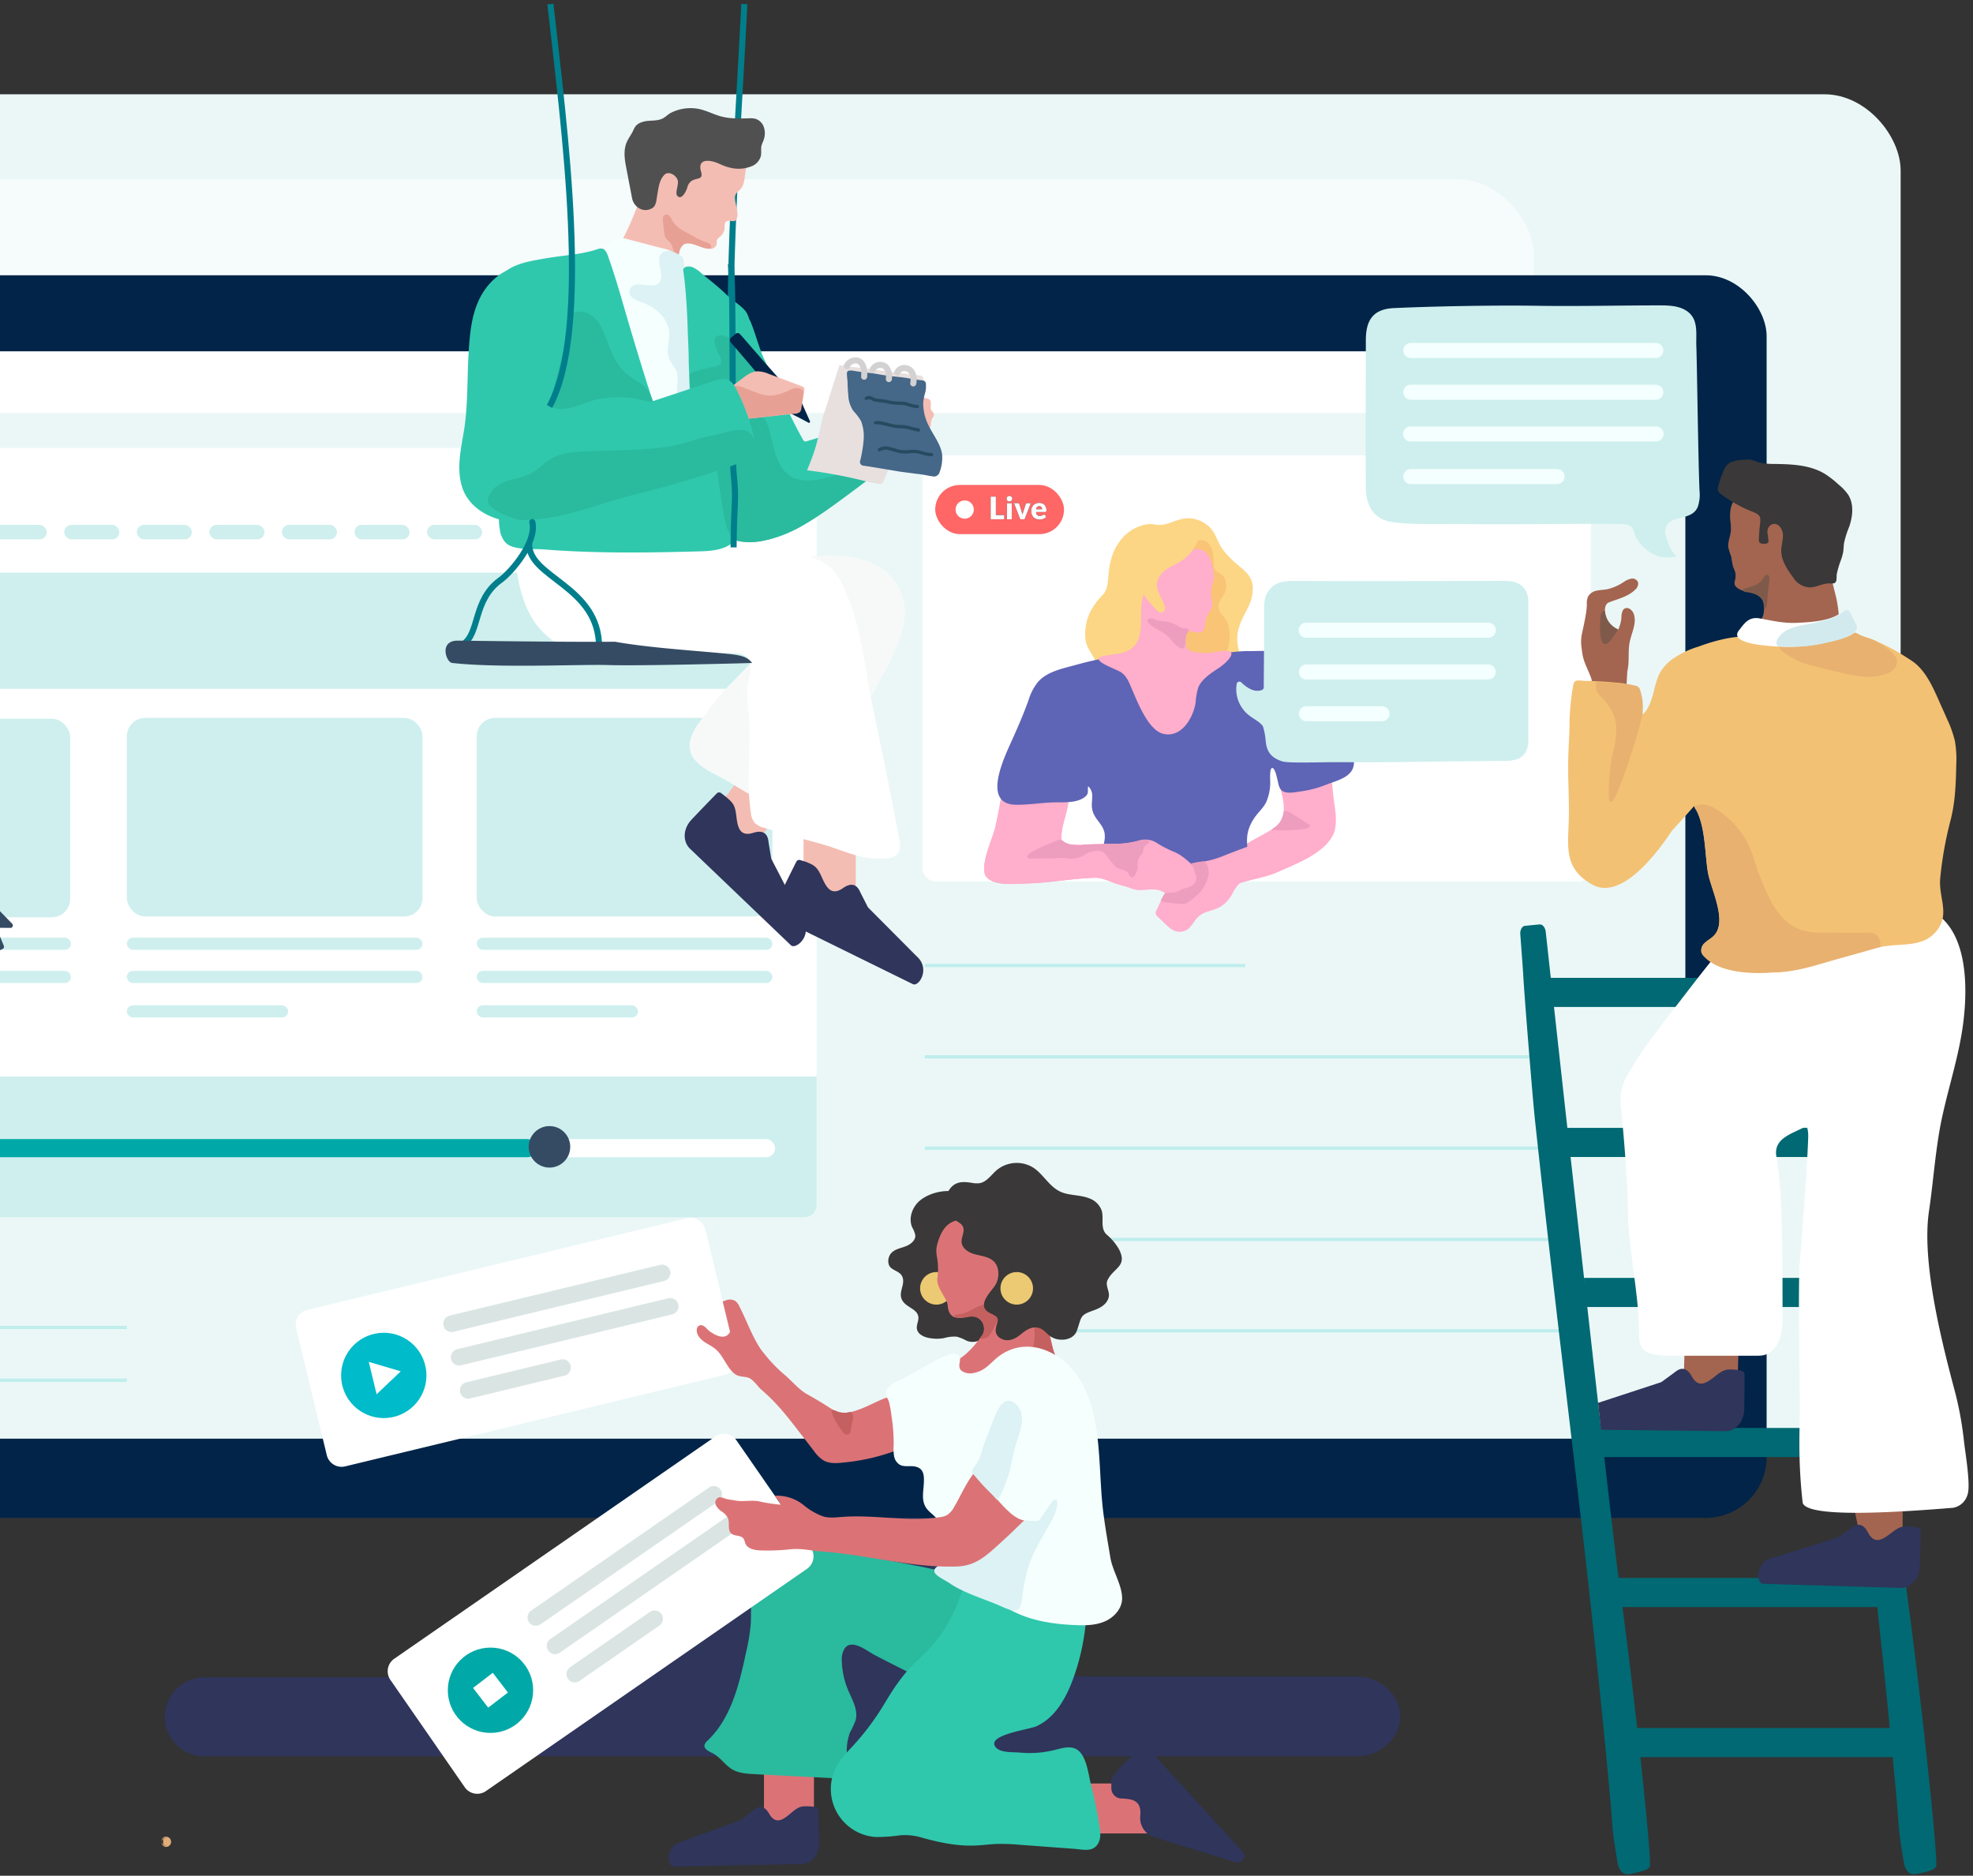 <svg xmlns="http://www.w3.org/2000/svg" xmlns:xlink="http://www.w3.org/1999/xlink" width="304" height="289" viewBox="0 0 304 289">
    <rect x="0" y="0" width="304" height="289" fill="#333333" stroke="none"/>
    <defs>
        <path id="a" d="M284.448 79.36h1.295v.647h-2.106v-3.494h.81v2.846zm2.447-1.84v2.487h-.744V77.52h.744zm.086-.681c0 .06-.012.115-.036.167a.439.439 0 0 1-.098.136.482.482 0 0 1-.322.129.419.419 0 0 1-.17-.035.479.479 0 0 1-.14-.094.432.432 0 0 1-.096-.136.418.418 0 0 1 .096-.476.45.45 0 0 1 .632 0c.041.04.074.086.098.139.024.053.036.11.036.17zm1.89 3.168h-.676l-.964-2.487h.618a.23.23 0 0 1 .134.037c.036.025.06.056.073.093l.345 1.115.078.266c.025.086.046.173.064.259.017-.086.039-.173.065-.26.025-.085.052-.174.081-.265l.36-1.115a.187.187 0 0 1 .072-.093.211.211 0 0 1 .125-.037h.59l-.965 2.487zm2.246-2.525c.164 0 .315.025.452.076a.983.983 0 0 1 .583.582 1.315 1.315 0 0 1 .075.618.216.216 0 0 1-.026.083.1.1 0 0 1-.051.044.242.242 0 0 1-.083.012h-1.435c.024.207.087.358.19.452.102.093.234.14.396.14.086 0 .16-.01.223-.031.062-.021.118-.044.166-.07l.135-.07a.279.279 0 0 1 .128-.03c.06 0 .104.021.134.064l.216.266c-.076.088-.16.16-.248.215a1.29 1.29 0 0 1-.273.13 1.483 1.483 0 0 1-.281.064 2.107 2.107 0 0 1-.268.018c-.174 0-.337-.028-.49-.085a1.127 1.127 0 0 1-.672-.67c-.066-.166-.1-.36-.1-.58 0-.167.029-.324.086-.473.056-.149.138-.279.244-.39.107-.113.235-.201.387-.267.15-.066.321-.098.512-.098zm.014.513a.448.448 0 0 0-.333.121.63.63 0 0 0-.159.349h.929a.656.656 0 0 0-.023-.173.378.378 0 0 0-.21-.257.464.464 0 0 0-.204-.04z"/>
    </defs>
    <g fill="none" fill-rule="evenodd" transform="translate(-131)">
        <rect width="326.173" height="206.153" x="97.678" y="14.527" fill="#EBF7F7" rx="11.744"/>
        <rect width="326.173" height="206.153" x=".034" y=".199" fill="#F8FCFC" opacity=".84" rx="11.744" transform="translate(41.14 27.418)"/>
        <path fill="#2F355B" d="M340.229 258.314h-41.553c-10.43 0-18.516-8.29-18.516-18.646v-13.596h-57.18v13.596c0 10.357-8.4 18.754-18.76 18.754h-41.572a6.223 6.223 0 0 0-6.266 5.804 6.094 6.094 0 0 0 6.097 6.367h177.75c3.457 0 6.679-2.879 6.524-6.367-.132-3.282-3.344-5.912-6.524-5.912z"/>
        <rect width="343.306" height="191.455" x="59.896" y="42.413" fill="#012448" rx="9.38"/>
        <rect width="318.51" height="166.41" x="72.169" y="55.255" fill="#EBF7F7" rx="5.628"/>
        <path stroke="#BEEDEC" stroke-width=".5" d="M273.5 148.76h49.38M273.477 162.83h95.014M273.477 176.9h101.355M273.495 190.97h96.492M273.477 205.04h98.512"/>
        <path fill="#CEEFEE" d="M84.044 165.69h172.779v19.972c0 1.036-.84 1.876-1.876 1.876H85.92a1.876 1.876 0 0 1-1.876-1.876V165.69z"/>
        <rect width="102.949" height="65.647" x="273.167" y="70.15" fill="#FFF" rx="1.876"/>
        <path fill="#FFF" d="M256.823 165.873H84.044V70.9c0-1.036.84-1.875 1.876-1.875h169.027c1.036 0 1.876.84 1.876 1.875v94.973z"/>
        <rect width="8.489" height="2.236" x="129.715" y="80.868" fill="#CEEFEE" rx="1.118"/>
        <rect width="8.489" height="2.236" x="140.896" y="80.868" fill="#CEEFEE" rx="1.118"/>
        <rect width="8.489" height="2.236" x="152.077" y="80.868" fill="#CEEFEE" rx="1.118"/>
        <rect width="8.489" height="2.236" x="163.258" y="80.868" fill="#CEEFEE" rx="1.118"/>
        <rect width="8.489" height="2.236" x="174.439" y="80.868" fill="#CEEFEE" rx="1.118"/>
        <rect width="8.489" height="2.236" x="185.62" y="80.868" fill="#CEEFEE" rx="1.118"/>
        <rect width="8.489" height="2.236" x="196.8" y="80.868" fill="#CEEFEE" rx="1.118"/>
        <rect width="8.489" height="2.236" x="207.981" y="80.868" fill="#CEEFEE" rx="1.118"/>
        <rect width="8.489" height="2.236" x="219.157" y="80.868" fill="#CEEFEE" rx="1.118"/>
        <rect width="8.489" height="2.236" x="230.338" y="80.868" fill="#CEEFEE" rx="1.118"/>
        <rect width="8.489" height="2.236" x="241.519" y="80.868" fill="#CEEFEE" rx="1.118"/>
        <rect width="153.629" height="17.905" x="96.261" y="88.222" fill="#CEEFEE" rx="2.814"/>
        <rect width="45.549" height="30.592" x="150.548" y="110.611" fill="#CEEFEE" rx="2.814"/>
        <rect width="45.549" height="30.592" x="96.261" y="110.737" fill="#CEEFEE" rx="2.814"/>
        <rect width="45.549" height="30.592" x="204.459" y="110.611" fill="#CEEFEE" rx="2.814"/>
        <rect width="45.549" height="1.875" x="150.548" y="144.466" fill="#CEEFEE" rx=".938"/>
        <rect width="45.549" height="1.875" x="150.548" y="149.585" fill="#CEEFEE" rx=".938"/>
        <rect width="24.847" height="1.875" x="150.548" y="154.888" fill="#CEEFEE" rx=".938"/>
        <rect width="45.549" height="1.875" x="204.459" y="144.466" fill="#CEEFEE" rx=".938"/>
        <rect width="45.549" height="1.875" x="204.459" y="149.585" fill="#CEEFEE" rx=".938"/>
        <rect width="24.847" height="1.875" x="204.459" y="154.888" fill="#CEEFEE" rx=".938"/>
        <rect width="45.549" height="1.875" x="96.384" y="144.466" fill="#CEEFEE" rx=".938"/>
        <rect width="45.549" height="1.875" x="96.384" y="149.585" fill="#CEEFEE" rx=".938"/>
        <rect width="94.789" height="2.799" x="118.877" y="175.498" fill="#00A9A7" rx="1.398"/>
        <rect width="35.564" height="2.799" x="214.861" y="175.498" fill="#FFF" rx="1.398"/>
        <ellipse cx="215.663" cy="176.698" fill="#354B63" rx="3.199" ry="3.197"/>
        <path fill="#006973" d="M412.342 142.435c-.66.052-1.594.146-2.26.216-.441.047-.765.633-.713 1.29.145 1.875.413 5.4.469 6.535.169 3.16 1.444 18.918 1.782 22.035 4.615 42.782 7.884 64.583 11.49 103.384.554 5.926.263 5.401 1.262 11.187.188 1.092.877 1.8 1.623 1.688.796-.114 1.58-.296 2.345-.544a1.66 1.66 0 0 0 .97-.633c.409-.614-2.372-26.916-4.656-43.354-1.407-10.042-10.21-90.12-11.374-100.706-.089-.662-.483-1.135-.938-1.098z"/>
        <path fill="#006973" d="M381.276 266.242h41.337v4.487h-41.337zM380.103 243.123h41.337v4.487h-41.337zM377.064 220.01h41.337v4.486h-41.337zM375.066 196.891h41.337v4.487h-41.337zM372.276 173.777h41.337v4.487h-41.337zM366.732 150.66h41.337v4.486h-41.337z"/>
        <path fill="#006973" d="M368.22 142.435c-.662.052-1.6.146-2.261.216-.441.047-.765.633-.713 1.29.14 1.875.408 5.4.469 6.535.173 3.16 1.449 18.918 1.787 22.035 4.615 42.782 7.879 64.583 11.49 103.384.553 5.926.263 5.401 1.262 11.187.187 1.092.877 1.8 1.622 1.688.796-.114 1.58-.296 2.345-.544a1.66 1.66 0 0 0 .971-.633c.403-.614-2.378-26.916-4.657-43.354-1.407-10.042-10.21-90.12-11.373-100.706-.094-.662-.488-1.135-.943-1.098z"/>
        <path fill="#A36550" d="M390.718 202.79l8.302.251-.392 12.958-8.302-.25zM424.131 237.92l-6.326-.193-1.91-9.203 8.302.248z"/>
        <path fill="#2F355B" d="M426.537 235.378c.249.038.43.255.423.506 0 1.018-.08 3.606-.155 5.528-.075 1.847-1.407 3.282-3.007 3.244l-21.165-.637c-1.009-.028-1.3-3.39 1.524-4.023l9.947-3.07 1.951-1.374c.202-.09 1.628-1.67 2.767.572 1.215 2.386 2.95.468 4.184-.38 1.008-.675 1.496-.596 2.56-.52l.971.154z"/>
        <path fill="#FFF" d="M413.307 138.511c4.915-.412 11.134-.534 15.533 1.965 5.937 3.37 5.323 13.54 4.37 19.03-.81 4.688-2.344 9.274-3.24 13.957-.811 4.342-1.102 8.758-1.75 13.128-1.205 8.06 2.12 20.774 4.123 28.304a53.67 53.67 0 0 1 1.29 7.374c.213 1.754.956 6.235.584 7.81-.371 1.574-1.654 2.262-2.68 2.262-14.662 1.208-22.255.944-22.778-.792-.778-6.846-.433-11.705-.433-14.642 0-4.846-.324-19.085 0-22.582.7-8.479 1.127-14.807 1.28-18.986.028-.752-.053-1.377-.242-1.876-2.012 1.196-5.219 1.792-4.645 4.801 1.113 5.844.899 21.467.942 24.527.043 3.06-.825 6.09-3.716 6.09H389.79c-4.385 0-6.227-.18-6.227-3.03 0-6.823-1.745-13.261-1.745-20.212 0-3.492-.872-13.54-1.102-15.41a7.598 7.598 0 0 1 1.102-4.69c1.67-2.967 3.329-5.196 5.583-8.116 4.684-6.069 6.81-8.951 11.44-14.37.814-1.012 7.246-1.425 8.237-2.263 1.67-1.322 3.49-2.049 6.229-2.279z"/>
        <path fill="#2F355B" d="M399.37 211.195c.288.165.432.33.431.497 0 1.018 0 3.61-.051 5.533-.038 1.847-1.35 3.32-2.94 3.282l-19.145-.218-.432-4.143 9.737-3.192 1.923-1.407c.201-.094 1.594-1.697 2.776.52 1.262 2.345 2.964.394 4.179-.468.994-.699 1.482-.624 2.546-.568l.976.164z"/>
        <path fill="#A36550" d="M410.687 78.664a2.406 2.406 0 0 0-1.904-1.974h-.033a1.91 1.91 0 0 1-.235-.06c-.858-.268-6.364-1.834-7.114-.68-.352.543-1.965 0-2.617.52-1.098.862-1.285 2.213-1.196 3.525.083.595.118 1.196.103 1.796-.084.849-.47 1.646-.399 2.508.115.513.272 1.014.47 1.5.056.529.152 1.052.285 1.567.132.283.242.576.329.876.07.39.052.79-.052 1.172a1.533 1.533 0 0 0-.066.563c.099.61 1.164 1.064 1.698 1.135.363.043.72.12 1.07.23.604.196 1.44.576 1.613 1.232a4.11 4.11 0 0 1 0 2.321c-.26.57-.59 1.105-.98 1.594-1.736 2.616-9.502 3.638-9.652 4.689-.385 2.761 8.868 2.428 12.484 2.695l.437.033c2.659.197 7.564 1.576 9.22-1.069.253-.408.694-7.074-.29-11.022-1.69-6.784-3.171-13.151-3.171-13.151zM378.894 92.818c1.407-.553 2.987-.89 4.061-1.969.341-.275.506-.713.432-1.144a.938.938 0 0 0-1.037-.548 2.988 2.988 0 0 0-1.149.501 7.613 7.613 0 0 1-2.523 1.12c-.535.104-1.088.104-1.623.221a1.956 1.956 0 0 0-1.337.863c-.179.393-.255.826-.22 1.256 0 1.172-.427 3-.736 4.445a6.21 6.21 0 0 0-.09 2.142l.132.971c.192 1.327.872 2.475 1.346 3.75.375 1 0 2.41 1.693 2.078.84-.164 2.753 1.697 3.344 1.017.54-.586.427-3.516.59-4.276.301-1.406.043-2.864.315-4.266.29-1.491 1.163-3.01.62-4.426-.207-.549-.798-1.05-1.333-.816-.534.235-.54 1.083-.577 1.725a6.848 6.848 0 0 1-.469 1.562l-.975-.497c-.943-.544-1.609-3.263-.464-3.709z"/>
        <path fill="#7F5A4B" d="M378.43 99.223c-.822.164-.887-1.712-.897-2.209-.009-.497 0-.9.033-1.345-.005-.36.028-.72.099-1.074a.746.746 0 0 1 .469-.436c.051 0 .112-.033.15 0 .021.026.032.06.028.094a3.32 3.32 0 0 0 1.942 2.686s.051.024.056.052a.084.084 0 0 1 0 .047 20.46 20.46 0 0 1-1.224 1.697c-.096.147-.22.273-.366.37a.896.896 0 0 1-.29.118z"/>
        <path fill="#3A3838" d="M410.935 72.396c-2.016-.807-4.31-.882-6.51-.915-.697.013-1.394-.04-2.082-.159-.727-.15-1.29-.549-2.044-.52-.868.037-2.28.089-2.979.632-.384.35-.671.792-.834 1.285-.295.707-.54 1.434-.732 2.176-.21.503.018 1.083.516 1.308a20.169 20.169 0 0 0 4.591 2.573c1.079.432 1.496.624 1.346 1.796a27.185 27.185 0 0 0-.197 2.555.698.698 0 0 0 .08.427.727.727 0 0 0 .582.22c.257.045.52-.003.745-.136.193-.15-.117-1.514-.098-1.786.07-.98 1.102-1.547 1.876-.764.416.494.599 1.143.502 1.781-.047.633-.225 1.252-.24 1.876-.042 1.59.939 3.01 1.876 4.29a3.17 3.17 0 0 0 2.542 1.472c1.051-.033 2.017-.661 3.072-.619.244.037.492.02.727-.052.413-.182.268-1.04.343-1.406.136-.637.314-1.263.534-1.875a8.76 8.76 0 0 0 .437-1.44c.08-.469.075-.937.14-1.43.184-.857.447-1.695.788-2.503.558-1.608.765-3.493-.136-4.937a7.376 7.376 0 0 0-1.468-1.566 15.209 15.209 0 0 0-2.13-1.665 8.443 8.443 0 0 0-1.247-.618z"/>
        <path fill="#F3C174" d="M422.717 100.071a26.31 26.31 0 0 0-5.052-2.175c-1.406-.436-3.207-1.041-4.69-.938-1.482.103-3.118.469-4.69.624-2.377.23-5.341.689-7.724.51-3.367-.253-7.809 1.52-7.809 1.52a13.762 13.762 0 0 0-4.085 1.955 6.564 6.564 0 0 0-2.054 2.381 14.202 14.202 0 0 0-.778 2.528c-.315 1.148-.76 2.813-1.707 3.577-.287-.854-.329-1.772-.596-2.635-.267-.863-.582-1.51-1.463-1.875a5.287 5.287 0 0 0-1.525-.315 61.388 61.388 0 0 0-5.337-.328c-.403 0-1.27-.192-1.57.117-.15.192-.237.424-.25.666-.31 1.76-.495 3.54-.553 5.326 0 2.415-.22 4.801-.216 7.225 0 2.79.193 5.58.094 8.373-.14 4.037-.69 7.258 3.62 9.682 5.3 2.977 11.96-7.937 12.317-8.327.023-.023 1.449-1.58 3.362-3.75l.024.033c1.726 2.46 1.655 7.163 2.106 10.014.417 2.658 3.222 7.806.816 10.005-.399.366-.891.623-1.28.999a1.486 1.486 0 0 0-.512 1.453c.116.276.294.521.52.717 2.393 2.424 7.247 2.593 10.431 2.344 5.483-.44 12.194-3.281 17.634-4.032 2.467-.332 5.342.043 7.246-1.875 2.669-2.714.732-5.307.938-8.378.291-3.138.845-6.247 1.656-9.292.32-1.327.532-2.677.638-4.037.122-1.407.164-2.855.192-4.337a16.207 16.207 0 0 0-.21-3.662 17.137 17.137 0 0 0-1.197-3.356c-.248-.572-.502-1.144-.76-1.712-1.149-2.531-2.307-5.696-4.69-7.285-.924-.61-1.87-1.21-2.846-1.74z"/>
        <path fill="#E8B170" d="M384.067 109.94c0-.06 0-.122.023-.187a8.136 8.136 0 0 0-.399-3.484.825.825 0 0 0-.773-.628 7.69 7.69 0 0 0-1.028-.216c-.258-.028-.497 0-.755-.037a23.896 23.896 0 0 0-2.166-.23 24.38 24.38 0 0 0-1.309-.037c-.14 0-.563-.07-.675 0-.113.07-.075.243-.094.393-.068.476.063.96.361 1.337.352.44.793.81 1.144 1.26.393.506.742 1.042 1.046 1.604.367.743.567 1.558.587 2.387a13.54 13.54 0 0 1-.498 3.825 27.68 27.68 0 0 0-.637 6.892c0 .286.075.643.347.722.769.23 3.705-9.18 3.981-10.211.354-1.11.636-2.243.845-3.39zM422.224 100.306v-.024a13.39 13.39 0 0 0-2.256-1.552c-.647-.319-1.341-.469-2.007-.722-.422-.16-.938-.6-1.407-.562-.469.037-1.097.67-1.604.862a8.36 8.36 0 0 1-2.096.39l-7.706.773c-.122.295.136.605.385.811a12.35 12.35 0 0 0 5.102 2.377c1.356.338 2.711.68 4.071 1.003 1.246.33 2.522.538 3.808.62a7.647 7.647 0 0 0 3.41-.577l.22-.108a1.988 1.988 0 0 0 1.164-1.533c.018-.764-.54-1.322-1.084-1.758z"/>
        <path fill="#FFF" d="M417.08 96.213a1.008 1.008 0 0 0-.066-.122c-.376-.7-.776-1.39-1.201-2.068-.469-.117-.938.225-1.318.497-1.623 1.168-4.554 1.355-6.646 1.444-2.091.09-3.752-.328-5.721-.684-1.717-.31-2.402.834-3.213 1.875-1.585 2.068 4.657 2.368 5.755 2.447a25.836 25.836 0 0 0 7.532-.59c1.214-.282 5.215-.985 4.99-2.49a1.022 1.022 0 0 0-.113-.31z"/>
        <path fill="#E8B170" d="M418.641 143.683c-.263 0-.525.037-.774.037h-2.148c-1.407 0-2.814-.037-4.22-.028-5.629.047-7.406-3.915-9.315-8.622-.835-2.058-1.196-4.191-2.425-6.095a13.505 13.505 0 0 0-4.483-4.388 4.49 4.49 0 0 0-1.61-.614 3.157 3.157 0 0 0-1.298.14c-.582.155-.122.47.103.938.18.389.336.788.469 1.195.274.898.472 1.817.59 2.748.259 1.767.325 3.558.601 5.321.418 2.658 3.222 7.806.816 10.005-.398.366-.89.624-1.28.999a1.486 1.486 0 0 0-.511 1.453c.116.276.294.522.52.718 2.392 2.423 7.246 2.592 10.43 2.344 2.716 0 5.366-.708 7.946-1.468 1.561-.469 3.128-.89 4.69-1.327 1.313-.36 2.607-.754 3.92-1.106a.15.15 0 0 0 .099-.056.127.127 0 0 0 0-.094 2.46 2.46 0 0 0-.47-1.594 1.506 1.506 0 0 0-.618-.394 2.763 2.763 0 0 0-1.032-.112z"/>
        <path fill="#D2EAEE" d="M412.45 99.026c1.135-.282 4.892-.985 4.69-2.49a1.012 1.012 0 0 0-.108-.323 29.914 29.914 0 0 0-.666-1.27c-.14-.259-.29-.765-.61-.901-.403-.174-.872.267-1.144.469-1.078.825-2.612 1.073-3.949 1.43-.778.206-1.58.29-2.368.469-.516.118-1.022.274-1.515.468a4.22 4.22 0 0 0-1.646 1.191c-.328.422-.629 1.064-.211 1.491l.469.033c2.368.18 4.75-.012 7.058-.567z"/>
        <path fill="#7F5A4B" d="M403.628 89.349l-.29 2.714c0 .22-.066 1.773-.39 1.655a.24.24 0 0 1-.117-.107c-.16-.23 0-.361-.098-.69-.338-1.19-1.557-1.566-2.669-1.692a.67.67 0 0 1-.342-.094.248.248 0 0 1-.099-.305.352.352 0 0 1 .207-.136c.938-.328 1.922-.468 2.584-1.228.15-.174.285-.36.408-.553.098-.16.22-.342.403-.361.342-.052.464.431.403.797z"/>
        <path fill="#FFF" d="M384.216 54.125H76.962c-2.274 0-4.793 2.518-4.793 5.626v3.873h318.51V59.75c0-3.108-2.519-5.626-6.463-5.626z"/>
        <path stroke="#BEEDEC" stroke-width=".5" d="M96.384 204.524h54.164M96.384 212.658h54.164"/>
        <rect width="19.843" height="7.576" x="275.099" y="74.721" fill="#F66" rx="3.788"/>
        <use fill="#000" xlink:href="#a"/>
        <use fill="#FFF" xlink:href="#a"/>
        <ellipse cx="279.639" cy="78.509" fill="#FFF" rx="1.407" ry="1.407"/>
        <path stroke="#007E8C" stroke-width=".938" d="M244.69 60.625c-2.55-6.273.035-40.295 1-60"/>
        <path fill="#F4BDB3" d="M247.69 116.216l6.46 4.806-7.283 9.782-6.46-4.806z"/>
        <path fill="#F7F9F9" d="M265.888 87.005c-3.456-1.8-8.245-1.491-11.96-1.06-3.127.366-6.373.22-9.524.29l8.592 8.59c.558.562-9.629 10.67-10.506 11.683-1.126 1.299-2.157 2.668-3.194 4.037-.835 1.102-1.688 2.26-1.965 3.615-.727 3.615 3.818 4.937 6.196 6.437 2.377 1.5 4.938 2.813 7.133 4.534.807.623.877 1.34 2.073.792.84-.384 1.116-1.538 1.43-2.311.802-1.984 2.233-3.634 3.579-5.303a82.045 82.045 0 0 0 8.53-12.902c1.877-3.559 4.87-8.51 3.992-12.66a8.543 8.543 0 0 0-4.22-5.672l-.156-.07z"/>
        <path fill="#F4BDB3" d="M254.806 123.133h8.053v16.17h-8.053zM226.943 36.839c.521-.969.99-1.964 1.407-2.982 1.707-3.905 2.814-8.078 4.563-11.923a2.523 2.523 0 0 1 2.481-1.481h.29c2.027-.07 4.508-.178 6.426.558 1.037.398 1.407 1.252 2.51 1.627 1.81.628 1.495 2.41 1.214 4.07-.131.763-.14 1.546-.544 2.184-.361.558-1.074.792-1.05 1.575 0 .882.633 2.345.276 3.245-.305.745-1.05.051-1.632.436-.286.187-.23.61-.24.937a1.781 1.781 0 0 1-.557 1.247c-.244.23-.572.422-.647.75-.043.179 0 .366-.024.55a.938.938 0 0 1-.816.702 2.777 2.777 0 0 1-1.135-.154c-.807-.225-2.256-.99-3.072-.544-.41.311-.675.777-.732 1.29a4.93 4.93 0 0 0-.093 2.62c.127.3.215.615.262.938.028.558-.183 1.069-.056 1.645.221.674.668 1.25 1.266 1.632 1.23.938 3.391 1.585 4.113 3.038a2.03 2.03 0 0 1-.37 2.27c-.6.604-2.401-.16-3.03-.362a53.823 53.823 0 0 1-5.548-2.213 172.723 172.723 0 0 1-6.256-2.949c-.9-.469-1.815-.881-2.697-1.364-1.013-.549-1.97-.54-2.988-1.003a1.782 1.782 0 0 1-1.125-1.684 1.758 1.758 0 0 1 1.06-1.317 5.071 5.071 0 0 1 1.716-.375c2.547-.24 3.7-.619 5.028-2.963z"/>
        <path fill="#E7A194" d="M234.175 33.285a.661.661 0 0 0-.67-.206.619.619 0 0 0-.362.548c-.026.18-.026.364 0 .544l.24 1.927c.102.82.557.83.937 1.378.38.549.32 1.234.891 1.707.03.023.061.043.094.061.045.044.1.078.16.098a.258.258 0 0 0 .084 0c.028-.13.056-.267.094-.407.056-.512.32-.979.731-1.29.816-.469 2.266.319 3.072.544.413.117 1.473.361 1.05-.469-.173-.328-.707-.403-1.022-.51a15.709 15.709 0 0 1-2.2-1.13c-1.097-.573-2.1-1.037-2.724-2.18a2.752 2.752 0 0 0-.375-.615z"/>
        <path fill="#515050" d="M248.578 21.798c.042-.112.08-.22.117-.332a2.971 2.971 0 0 0 0-1.876c-.2-.609-.68-1.086-1.29-1.284a3.364 3.364 0 0 0-1.018-.08c-1.51.033-2.86.094-4.319-.3-1.243-.338-2.345-.98-3.654-1.186a6.68 6.68 0 0 0-4.005.623c-.52.258-.877.708-1.407.938-.938.427-2.12.15-3.137.53-.34.107-.646.3-.891.558a3.582 3.582 0 0 0-.446.797c-.267.553-.647 1.045-.905 1.598-.572 1.22-.413 2.556-.178 3.821l.938 4.91c.262 1.406 1.777 2.386 3.151 1.532.596-.37.62-1.364.732-1.974.192-1.068.281-2.255 1.06-3.094.675-.731 1.834 0 2.092.783.206.628-.432 1.918-.085 2.368.676.858 1.407-.736 1.548-1.172.086-.455.347-.857.727-1.12.858-.47 1.791-.127 1.407-1.407-.62-2.134 1.5-1.81 2.837-1.182 1.557.727 3.11 1.05 4.822.413a2.377 2.377 0 0 0 1.557-1.604c.107-.497 0-1.022.08-1.523.064-.254.154-.5.267-.737z"/>
        <path fill="#F5FFFE" d="M241.566 44.945c1.876 1.674 3.879 3.526 4.512 6.207.352 1.826.24 3.71-.324 5.481-1.022 3.629-3.081 6.76-5.159 9.733-1.477 2.087 2.411 3.535.85 5.542-.78.999.356 4.332-.723 4.81-.99.441-9.44-1.34-10.477-1.467-4.728-.582-9.277-2.185-13.794-3.779-2.56-.905-5.28-1.936-6.88-4.402-1.182-1.815-1.58-4.159-1.946-6.424-.793-4.89-1.482-10.403 1.008-14.6 1.506-2.53 3.935-4.11 6.379-5.236a16.855 16.855 0 0 1 4.582-1.51c1.407-.197 2.94.207 4.155-.684.886-.647 1.59-1.988 2.814-1.993.26.011.516.056.764.131l5.352 1.407c.422.112.872.192 1.28.338.915.323 1.3 1.064 1.407 2.001.014.314.118.617.3.873.272.323.938.43 1.285.703.509.36 1.04.688 1.59.98a15.904 15.904 0 0 1 3.025 1.89z"/>
        <path fill="#DCF2F4" d="M238.246 49.305c-.16-1.083-.146-2.414-.554-3.418a11.39 11.39 0 0 1-.985-2.977l-.351-2.583a1.528 1.528 0 0 0-.197-.661 1.468 1.468 0 0 0-.54-.413 3.912 3.912 0 0 0-1.547-.595 1.346 1.346 0 0 0-1.38.727c-.468 1.153.498 2.583.104 3.75-.47 1.454-2.598.554-3.682.722a1.126 1.126 0 0 0-.53 2.115c.428.274.895.482 1.384.619 2.063.74 3.986 2.447 4.136 4.637.094 1.35-.492 2.766 0 4.027.3.769.938 1.364 1.201 2.147.44 1.407-.605 3.282.76 4.36 1.041.835 2.692.708 3.142-.651.554-1.655 0-4.107-.173-5.814-.207-1.993-.498-3.99-.788-5.992z"/>
        <path fill="#FFF" d="M269.589 129.594v-.127a844.967 844.967 0 0 0-4.043-20.16c-1.285-6.006-1.684-11.782-4.024-17.614-.61-1.524-1.318-3.062-2.533-4.163a9.822 9.822 0 0 0-3.522-1.876c-3.958-1.34-7.85-1.322-11.964-1.322h-33.05c0 9.03 3.611 16.349 12.822 16.349h17.996c1.116 0 3.527-.268 4.497.375 1.407.937.755 2.846.507 4.261-.408 2.345.234 4.712.234 7.075 0 4.29-.469 8.505.183 12.786.035.556.225 1.093.549 1.547.419.414.948.7 1.524.825 2.969.938 5.98 1.697 8.972 2.54 2.673.751 4.906 1.942 7.79 2.162 2.247.178 4.578.174 4.062-2.658z"/>
        <path fill="#2FC8AD" d="M246.144 58.288v-.59c.056-1.585.469-3.123.651-4.689.25-1.596.011-3.23-.684-4.688-.497-1.022-2.233-1.974-3.025-2.776-.793-.802-1.698-1.547-2.58-2.278-.469-.37-.905-.736-1.36-1.097a5.159 5.159 0 0 0-1.435-1.004 1.633 1.633 0 0 0-1.046-.037.652.652 0 0 0-.253.145c-.22.225-.113.549-.075.816.39 2.977.54 5.978.638 8.983.051 1.57.145 3.15.145 4.721.038 1.238.76 17.258-.469 17.16-.774-.061-1.355-1.557-1.632-2.115a48.82 48.82 0 0 1-2.125-5.242c-1.72-4.796-3.193-9.681-4.657-14.562-1.116-3.718-2.115-7.501-3.41-11.158-.187-.535-.436-1.486-1.101-1.585a1.651 1.651 0 0 0-.746.127c-2.523.83-5.103.905-7.706 1.355-1.965.342-4.305.66-6.008 1.777-3.752 2.456-5.257 7.637-3.86 11.894.413 1.252 1.037 2.42 1.483 3.657.576 1.59 0 7.825.91 9.255 1.238 1.974.51 5.654.421 7.83-.093 2.278-1.031 7.304.55 9.269 1.11 1.406 4.22 1.054 5.866 1.186 2.716.215 5.436.347 8.16.417 5.455.14 10.914.037 16.364-.122 2.927-.084 5.914-.797 5.699-4.182-.202-3.113.272-5.87.83-9.035.431-2.423 1.102-4.922 1.313-7.38.155-1.963-.82-4.003-.858-6.052z"/>
        <path fill="#2FC8AD" d="M246.538 49.333c.712 1.52 1.407 4.262 2.105 5.781 1.965 4.192 3.785 8.542 6.07 12.603a.535.535 0 0 0 .285.295c.106.02.215.008.314-.033l3.382-1.027a50.661 50.661 0 0 0 8.601-3.502c.779.788 2.481 2.18 2.767 3.282.47 1.875-1.477 3.648-2.715 4.721a139.632 139.632 0 0 1-8.18 6.564c-3.522 2.63-8.479 5.626-13.028 5.476a6.099 6.099 0 0 1-2.622-.59 8.63 8.63 0 0 1-1.923-1.506 142.679 142.679 0 0 1-3.316-3.282"/>
        <path fill="#2ABA9E" d="M264.538 72.255c-1.262-.685-2.772.084-4.09.647-1.324.569-2.73.928-4.165 1.064a5.855 5.855 0 0 1-3.062-.36c-2.162-1-2.814-3.686-3.349-6.011-.333-1.482-.853-3.104-1.782-4.243a8.291 8.291 0 0 0-.122-1.318 5.995 5.995 0 0 0-.727-1.96c.65-.562.998-1.397.938-2.255a4.894 4.894 0 0 0-1.243-2.203l-.938-1.168a10.18 10.18 0 0 0-2.13-2.128 3.898 3.898 0 0 0-1.875-.647.858.858 0 0 0-.9.999 7.28 7.28 0 0 0 .642 1.875c.628 1.228.62 1.678-.722 1.964-.427.09-3.71.713-3.729 1.177-.03.503-.03 1.007 0 1.51.117.937 1.257 1.406 2.12 1.683a7.154 7.154 0 0 0 1.867.337h.145a8.591 8.591 0 0 1-.211 3.048c-.2.308-.357.64-.469.99l.15.027c-.042.108-.075.211-.117.32-.605 1.565.197 3.487.44 5.063.498 3.24.878 6.498 1.53 9.714.068.456.21.898.422 1.308.239.413.469 1.28.896 1.458 1.317.53 3.46.506 5.065.056a20.096 20.096 0 0 0 5.116-1.983c3.86-2.269 6.998-4.665 10.412-7.23a1.37 1.37 0 0 0 .52-.576 1.06 1.06 0 0 0-.632-1.158z"/>
        <path fill="#F4BDB3" d="M269.457 62.222c-.647.384-1.505.628-1.665 1.406-.153.647.061 1.326.559 1.768.572.469 1.374.469 2.11.469.666 0 1.337.047 2.003.107.426.043 1.472.394 1.782 0a.937.937 0 0 0 .178-.496c.015-.266.055-.53.117-.788.099-.31.47-.586.338-.938-.131-.351-.417-.44-.469-.853-.052-.469.202-1.144-.305-1.407a3.364 3.364 0 0 0-1.158-.239 5.33 5.33 0 0 0-1.745.132c-.62.19-1.208.473-1.745.839z"/>
        <path stroke="#007E8C" stroke-width=".938" d="M244.028 84.337c.07-7.642.47-6.91 0-11.524-.281-2.668.033-29.57-.431-32.14"/>
        <path fill="#012448" d="M252.681 63.638s1.933.937 2.875 1.486a.174.174 0 0 0 .244-.22l-1.275-2.86c-2.786-2.715-7.973-8.852-9.502-10.563a.47.47 0 0 0-.671-.047l-.703.586a.534.534 0 0 0-.033.76c1.67 1.875 8.277 9.742 9.065 10.858z"/>
        <path fill="#F4BDB3" d="M242.129 60.782l3.203-2.438c.694-.534 1.454-1.087 2.345-1.134.609.01 1.209.144 1.764.394l5.088 1.899c.157.04.294.137.385.271a.614.614 0 0 1 0 .39l-.47 2.513a1.04 1.04 0 0 1-1.148 1.073l-14.234 1.538"/>
        <path fill="#E7A194" d="M246.392 64.5a2.008 2.008 0 0 1-.816-.215c-.173-.113-.272-.413-.356-.591-.47-1.022-1.295-1.993-1.454-3.146-.075-.53-.033-1.125.624-1.111a4.02 4.02 0 0 1 1.467.394c.441.183 2.28.9 2.814 1.017.53.109 1.074.126 1.61.052a9.194 9.194 0 0 0 2.344-.783c.52-.235 1.112-.47 1.646-.263.189.074.351.201.47.366.145.197.07.398.041.633-.037.323-.08.651-.145.975-.066.323-.108.684-.155 1.027a.99.99 0 0 1-.225.61.699.699 0 0 1-.258.159c-.215.07-1.214.15-1.458.178-.47.06-.98.117-1.468.169-.985.121-4.554.53-4.68.53z"/>
        <path fill="#2FC8AD" d="M210.71 41.18c-2.813.493-5.05 2.879-6.143 5.547-1.093 2.667-1.248 5.626-1.407 8.481-.183 3.69-.08 7.319-.643 10.97-.469 2.973-1.28 6.058-.243 9.073.89 2.57 3.437 4.308 6.097 4.871 6.28 1.336 12.072-1.946 17.751-3.929 6.702-2.344 13.91-3.591 20.702-5.827.24-.053.46-.177.628-.357.157-.287.191-.625.094-.937a34.536 34.536 0 0 0-2.931-8.791c-1.262-2.687-2.425-1.983-4.934-1.154l-12.32 4.084c-1.023.342-2.224.661-3.11.047-.48-.4-.845-.921-1.055-1.51a55.78 55.78 0 0 1-4.095-11.782"/>
        <path fill="#2ABA9E" d="M219.89 78.805a31.615 31.615 0 0 1-6.876 1.242c-.737.038-1.623.183-2.345-.037-.863-.268-3.03-.873-4.268-2.237-.666-.736.262-2.138 1.027-2.77a6.708 6.708 0 0 1 2.701-1.182c.974-.192 1.92-.507 2.814-.938 1.046-.576 1.853-1.519 2.87-2.142 1.52-.938 3.377-1.107 5.16-1.191 4.385-.211 8.812-.07 13.16-.755 2.171-.342 4.197-1.266 6.336-1.618 1.444-.239 3.752-1.12 5.121-.914 1.37.206 1.956 1.876 2.251 3.226a.666.666 0 0 1-.469.98 167.366 167.366 0 0 1-18.91 5.809c-2.856.722-5.698 1.73-8.573 2.527zM231.253 60.914c-.666-1.594-2.143-2.12-3.541-3.188-2.265-1.73-2.814-4.689-3.968-7.113-.633-1.336-1.824-2.602-3.306-2.588-2.772 0-1.707 2.382-2.214 4.464-.614 2.522-2.378 8.744-2.195 8.828-.577.834-.323 1.603 1.163 1.702 1.951.126 4.034-1.107 5.91-1.505a16.97 16.97 0 0 1 4.544-.258c1.342.08 2.64.577 3.991.656-.168-.403-.276-.731-.384-.998z"/>
        <path fill="#E7E0DF" d="M260.326 56.277l12.42 1.585a.624.624 0 0 1 .44.187c.101.181.135.392.094.596a13.288 13.288 0 0 1-1.037 3.624 188.501 188.501 0 0 1-4.704 10.896 5.813 5.813 0 0 1-.553 1.237c-.282.296-.985.08-1.309.028-.506-.08-1.003-.21-1.505-.333a72.055 72.055 0 0 0-8.817-1.636c.417-1.031.84-2.072 1.177-3.141.338-1.069.577-2.129.825-3.202l.3-1.318c.174-.74.432-1.434.662-2.16l2.007-6.363z"/>
        <path fill="#456788" d="M261.536 58.213c0 .244.052.469.056.586 0 .694.052 1.383.113 2.077a4.57 4.57 0 0 0 .802 2.462c.449.47.842.991 1.172 1.551.35.946.482 1.96.385 2.964-.09 1.054-.266 2.1-.525 3.127a.576.576 0 0 0 .398.755c1.492.201 5.328.876 5.764.937 1.063.144 2.128.282 3.194.413.418.051 1.773.342 2.068.337a.938.938 0 0 0 .816-.684c.327-.869.456-1.8.38-2.724-.21-1.566-1.336-2.94-2.05-4.393a7.645 7.645 0 0 1-.862-3.545c.051-.57.164-1.132.338-1.678a4.35 4.35 0 0 0 .08-1.233.54.54 0 0 0-.47-.549c-1.177-.126-2.317-.384-3.512-.515-1.08-.113-2.167-.225-3.232-.422-1.27-.24-2.537-.31-3.808-.53-1.271-.22-1.205.131-1.107 1.064z"/>
        <path stroke="#264B60" stroke-linecap="round" stroke-linejoin="round" stroke-width=".5" d="M264.477 61.373c.595-.286.727.038 1.35.235.366.112 1.468.15 1.83.276a8.717 8.717 0 0 0 2.18.24c1.168.037 1.346.468 2.519.506M265.916 65.133c.83-.08 1.619.277 2.932.525.469.094 1.182.038 1.66.132.797.15 1.224.323 2.017.468M266.498 69.292a1.9 1.9 0 0 1 1.562-.164c.525.126 1.313.384 1.562.426a5.39 5.39 0 0 0 1.594.024c1.618-.15 1.792.398 3.316.469"/>
        <path stroke="#D3D1D1" stroke-linecap="round" stroke-width=".938" d="M267.957 58.405c.16-1.237-.385-2.119-1.178-2.175a1.29 1.29 0 0 0-1.36.806M264.148 58.035c.155-1.58-.469-2.541-1.336-2.508a1.52 1.52 0 0 0-1.337.876M269.251 57.397a1.196 1.196 0 0 1 1.332-.67c.844.15 1.374 1.008 1.13 2.344"/>
        <path fill="#2F355B" d="M242.106 122.191a.511.511 0 0 0-.666.052c-.723.745-2.557 2.63-3.893 4.05-1.337 1.42-1.379 3.371-.216 4.487l15.533 14.862c.741.713 3.382-1.467 1.83-3.961l-4.86-9.377-.393-2.387c-.075-.21.051-2.367-2.383-1.598-2.593.82-2.425-1.82-2.706-3.282-.225-1.214-.633-1.505-1.445-2.222l-.802-.624z"/>
        <path fill="#2F355B" d="M254.313 132.52a.502.502 0 0 0-.619.253c-.469.937-1.641 3.282-2.49 5.035-.811 1.688-.295 3.629 1.154 4.337l19.294 9.484c.938.47 2.777-2.423.544-4.332l-7.461-7.501-1.098-2.157c-.14-.178-.67-2.269-2.758-.801-2.223 1.565-2.86-1-3.573-2.345-.582-1.087-1.06-1.247-2.05-1.683l-.943-.29z"/>
        <path stroke="#007E8C" stroke-width=".938" d="M215.663 62.625c6.503-11.917 2.256-43.064.144-62"/>
        <path stroke="#007E8C" stroke-linecap="round" stroke-linejoin="round" stroke-width=".938" d="M212.54 83.676c-.296 5.307 10.787 6.564 10.759 16.01M202.381 99.25c2.57-1.678 1.468-6.807 5.713-9.873 1.73-1.247 5.68-5.912 4.92-8.94"/>
        <path fill="#354B63" d="M225.761 98.876c-8.55.065-23.21-.17-24.247-.17-2.903 0-1.778 3.334-.858 3.437 7.09.812 19.787.193 24.045.324 5.215.164 22.437-.319 22.184-.319-.596-.769-1.257-1.144-3.49-1.378-4.596-.488-12.067-.905-17.634-1.894zM130.451 142.951l1.14 2.776a.337.337 0 0 1 0 .286.366.366 0 0 1-.202.206l-.999.469a.333.333 0 0 1-.267 0 .403.403 0 0 1-.206-.206l-1.079-2.635-1.777 1.819a.305.305 0 0 1-.39.08.352.352 0 0 1-.225-.347v-8.796a.333.333 0 0 1 .225-.333.324.324 0 0 1 .39.07l5.82 5.988a.347.347 0 0 1 .07.398.333.333 0 0 1-.337.235l-2.163-.01z"/>
        <path fill="#A3DAE4" d="M272.328 244.506c.256-.256.53-.494.82-.712l-2.664 2.016c.141-.099.282-.197.418-.3.46-.338.952-.661 1.426-1.004z"/>
        <path fill="#3A3838" d="M284.156 195.63c-.863-.975-1.754-2.002-2.172-3.366-.647-2.096-.07-4.632-.938-6.564-1.407-3.02-6.017-2.56-8.245-.774-1.224.98-1.876 2.762-1.243 4.192.226.373.385.782.47 1.21.06.806-.732 1.406-1.492 1.697-.76.29-1.623.426-2.185 1.012a1.875 1.875 0 0 0-.423 1.735c.291 1.064 1.81.938 2.158 2.082.39 1.256-.9 2.466.108 3.75.68.863 2.134 1.158 2.302 2.246.099.628-.314 1.247-.22 1.875.117.802.99 1.252 1.782 1.407.79.165 1.603.177 2.397.037a5.63 5.63 0 0 1 1.979-.22c.521.15 1.025.358 1.5.619 2.407 1.003 5.202-2.386 6.14-4.191 1.29-2.49-.249-4.834-1.918-6.747z"/>
        <ellipse cx="275.278" cy="198.499" fill="#ECC973" rx="2.509" ry="2.508"/>
        <path fill="#DB7376" d="M282.247 205.87a1.903 1.903 0 0 0-1.956-3.006c-2.345.558-3.142-.051-3.283-1.814-.065-.938-1.754-2.673-1.58-4.046.394-3.1-.47-3.53-.028-5.251 1.346-5.073 4.422-3.282 5.084-4.22.96-1.378.82-2.846-.573-2.649-.136 0 8.569 3.61 8.808 3.713l2.542 10.784 1.712 7.257c1.107 4.689 1.505 9.973-3.658 11.984-3.888 1.519-10.994 1.345-12.663-3.409a5.362 5.362 0 0 1 .375-4.341c.151-.287.353-.544.596-.76a4.32 4.32 0 0 1 .712-.445c1.68-.961 2.8-2.307 3.912-3.798z"/>
        <path fill="#C46060" d="M281.548 201.36c.287-.138.59-.24.9-.306a3.72 3.72 0 0 1 2.088.066c.418.206.662.653.61 1.116-.057.45-.207.882-.442 1.27-.253.47-.501.976-.755 1.459-.18.395-.44.75-.764 1.04-.178.141-1.22.47-1.088.07.066-.187.286-.403.408-.693a2.039 2.039 0 0 0-.47-2.072c-1.059-.985-2.555 0-3.789-.399-.103-.033-.215-.103-.206-.206.01-.103.155-.15.272-.16a5.16 5.16 0 0 0 1.548-.318c.295-.127.577-.282.858-.432.281-.15.54-.305.83-.436zM288.597 210.047a5.012 5.012 0 0 0 1.407-1.993 7.677 7.677 0 0 0-.286-5.715c-.816-1.538-3.077-3.427-1.191-4.782.678-.483 1.331-1 1.956-1.552.196.6 1.43 6.123 1.599 6.85.36 1.566.652 3.16 1.083 4.688.432 1.529 1.262 2.813.62 4.393-.746 1.829-2.153 1.876-3.776 2.129a5.414 5.414 0 0 1-3.504-.877c-.38-.23-.783-.558-.792-1.008 0-.68.811-.985 1.444-1.242a5.028 5.028 0 0 0 1.44-.891z"/>
        <path fill="#3A3838" d="M301.856 199.353c-.085-.765-.554-1.45-.179-2.171.938-1.876 3.082-2.058 1.745-4.689a8.379 8.379 0 0 0-1.909-2.278c-1.022-.938-.408-2.452-.76-3.676a3.109 3.109 0 0 0-1.843-1.875c-1.496-.628-3.189-.403-4.61-1.097-1.674-.811-2.57-2.682-4.113-3.676a4.841 4.841 0 0 0-5.6.384c-.863.741-1.547 1.838-2.664 2.026-.402.045-.81.024-1.205-.061-1.529-.24-2.683-.206-3.588 1.275a3.154 3.154 0 0 0-.173 2.748 4.22 4.22 0 0 0 1.332 1.767c.469.375 1.027.549 1.163 1.233.136.685-.352 1.407-.286 2.147.075.877.938 1.482 1.758 1.754 1.098.356 2.547.389 3.349 1.345.802.957.69 2.63 0 3.62-.779 1.102-2.95 3.188-.605 4.243 1.787.806.835 1.088.75 2.635.009.49.28.936.709 1.172 1.036.633 2.152.225 3.03-.492 1.003-.826 2.175-1.665 3.498-.812.422.272.732.694 1.144.99 1.253.91 3.55.731 4.113-.811.784-2.138.376-2.387 2.51-3.128.999-.351 2.077-.881 2.396-2.001a1.71 1.71 0 0 0 .038-.572z"/>
        <ellipse cx="287.659" cy="198.499" fill="#ECC973" rx="2.509" ry="2.508"/>
        <path fill="#DB7376" d="M248.714 282.82v-14.539h7.7v14.539z"/>
        <path fill="#2F355B" d="M256.687 278.404a.469.469 0 0 1 .417.468c.028.938.09 3.371.108 5.158.019 1.786-1.168 3.14-2.655 3.169l-19.782.375c-.938 0-1.37-3.104 1.238-3.826l9.141-3.324 1.759-1.369c.183-.094 1.44-1.631 2.607.403 1.243 2.176 2.777.286 3.888-.543.91-.68 1.37-.624 2.345-.6l.934.089z"/>
        <path fill="#DB7376" d="M294.947 274.789h14.544v7.698h-14.544z"/>
        <path fill="#2F355B" d="M302.24 273.996a20.79 20.79 0 0 1 2.814-3.117c1.285-1.158 3.128-1.2 4.132-.104l13.352 14.6c.638.694-.304 1.908-1.205 1.547l-12.077-3.75a3.127 3.127 0 0 1-2.55-3.517c.187-2.494-1.595-2.475-2.979-2.555a1.594 1.594 0 0 1-1.491-1.594l.004-1.51z"/>
        <path fill="#DB7376" d="M248.259 207.928c-1.337-1.932-2.223-4.482-3.325-6.63a2.185 2.185 0 0 0-.657-.862 1.656 1.656 0 0 0-1.337-.118c-.44.127-.853.343-1.294.47a6.413 6.413 0 0 1-2.317.159 2.42 2.42 0 0 0-1.055.08.816.816 0 0 0-.558.82c.111.355.408.621.774.694 1.219.384 2.593-.516 3.437.44.694.793.854 1.805 1.248 2.65l5.084 2.297z"/>
        <path fill="#FFF" d="M178.36 201.822l58.488-14.112a2.345 2.345 0 0 1 2.83 1.73l4.721 19.55a2.345 2.345 0 0 1-1.73 2.83l-58.488 14.111a2.345 2.345 0 0 1-2.83-1.73l-4.72-19.55a2.345 2.345 0 0 1 1.728-2.83z"/>
        <ellipse cx="190.131" cy="211.917" fill="#00BBC9" rx="6.575" ry="6.573"/>
        <path fill="#FFF" d="M192.753 211.284l-1.862 1.768-1.862 1.772-.605-2.499-.6-2.494 2.462.727z"/>
        <path fill="#DAE5E3" d="M200.88 205.194l32.441-7.825a1.28 1.28 0 0 0 .938-1.547 1.275 1.275 0 0 0-1.543-.937l-32.436 7.82a1.28 1.28 0 1 0 .6 2.49zM235.507 200.965a1.28 1.28 0 0 0-1.543-.937l-32.44 7.83a1.28 1.28 0 1 0 .6 2.484l32.44-7.825a1.28 1.28 0 0 0 .943-1.552zM217.314 209.484l-14.539 3.512a1.28 1.28 0 0 0 .6 2.485l14.54-3.512a1.28 1.28 0 1 0-.6-2.485z"/>
        <path fill="#2ABA9E" d="M275.92 259.702a26.461 26.461 0 0 1-4.427-1.806 255.568 255.568 0 0 1-5.694-2.883c-1.149-.595-3.55-2.607-4.662-1.022a3.243 3.243 0 0 0-.426 2.007c.05 1.49.368 2.959.938 4.336.637 1.52 1.608 3.1 1.19 4.689a13.81 13.81 0 0 1-.857 1.875 7.733 7.733 0 0 0-.38 4.154c.126.938 1.06 2.311-.164 2.813-.453.15-.934.198-1.407.14l-12.795-.656c-1.163-.06-2.377-.13-3.386-.717-1.149-.666-1.876-1.917-3.072-2.518-.558-.286-1.322-.614-1.233-1.233.077-.274.242-.516.469-.689 3.667-3.479 4.9-8.744 5.956-13.685a28.83 28.83 0 0 0 .704-4.323c.065-1.163 0-2.344.121-3.483a10.635 10.635 0 0 1 1.29-3.971c.563-1.018.938-2.232 1.735-3.1 1.797-1.95 4.897-1.687 7.504-1.237.47.084.938.178 1.407.272 4.54.86 9.074 1.725 13.601 2.597 4.564.877 9.483 2.438 14.117 2.691 3.649.197 5.52-1.14 6.247 3.75.47 3.344-.408 7.127-3.16 9.293-1.408 1.107-3.134 1.698-4.827 2.27-3.386 1.21-6.036 1.21-8.789.436z"/>
        <path fill="#2FC8AD" d="M283.795 240.404a13.515 13.515 0 0 1 4.52-1.406c3.94-.47 8.673-3.676 9.648 2.044 1.006 5.97.429 12.1-1.674 17.778-1.084 2.907-2.758 5.856-5.581 7.145-1.187.54-7.725 1.322-6.322 3.198.689.937 2.71.769 3.723.862 1.82.175 3.658.037 5.431-.408 1.135-.286 2.42-.68 3.405-.051 1.496.938 1.764 3.887 2.162 5.471a69.528 69.528 0 0 1 1.356 6.719c.155 1.022.112 2.222-.821 2.902-.82.6-2.157.272-3.095.201l-8.442-.628a31.663 31.663 0 0 0-3.4-.131c-1.182.037-2.346.21-3.546.253-2.716.094-5.398-.469-8.01-1.19a9.083 9.083 0 0 0-3.49-.39 24.26 24.26 0 0 1-3.752.263 7.415 7.415 0 0 1-6.27-10.371c.619-1.435 1.763-2.555 2.814-3.704a39.908 39.908 0 0 0 4.882-6.564c1.576-2.649 3.114-4.866 5.389-6.915a21.975 21.975 0 0 0 5.628-7.994c.515-1.28.938-2.62 1.67-3.75a9.946 9.946 0 0 1 3.775-3.334z"/>
        <path fill="#DB7376" d="M243.616 204.974s-.263.469-.277.469c-.811 1.11-2.406.136-3.18-.47-.384-.388-.82-.937-1.336-.768-.516.169-.55.811-.376 1.275.497 1.308 1.951 1.608 2.894 2.466 1.05.938 1.51 2.377 2.523 3.432 1.013 1.055 1.96.493 2.814 1.083.68.47 1.06 1.158 1.675 1.693.732.63 1.432 1.296 2.096 1.997 1.332 1.407 2.523 2.958 3.714 4.496l2.247 2.907a5.294 5.294 0 0 0 1.458 1.449c.892.506 1.984.469 3.002.342a31.08 31.08 0 0 0 9.572-2.415c.812-.365 1.698-.89 1.843-1.767a2.91 2.91 0 0 0-.107-1.116l-.84-3.657a2.24 2.24 0 0 0-.53-1.177 1.96 1.96 0 0 0-1.665-.295c-1.96.333-3.658 1.44-5.492 2.143-1.927.736-3.137.937-4.9-.22a61.985 61.985 0 0 0-3.434-2.054c-1.149-.647-2.19-1.876-3.212-2.785a23.014 23.014 0 0 1-3.837-4.07l-4.652-2.958z"/>
        <path fill="#C46060" d="M262.376 217.834a.469.469 0 0 0-.132-.183.394.394 0 0 0-.314-.089 2.069 2.069 0 0 0-.328.075 2.787 2.787 0 0 1-1.576-.145 1.45 1.45 0 0 0-.76-.206.188.188 0 0 0-.122.056c-.08.094.061.469.094.548.383.911.883 1.769 1.487 2.55.107.183.249.342.417.47a.6.6 0 0 0 .61.07.886.886 0 0 0 .333-.698c.065-.47.21-.915.286-1.374.094-.352.096-.722.005-1.074z"/>
        <path fill="#F5FFFE" d="M277.07 208.776a15.16 15.16 0 0 0-2.712 1.308l-4.099 2.255c-.914.507-2.743 1.07-2.762 2.345 0 .44.328.872.469 1.28.185.722.317 1.457.394 2.198.239 1.487.352 2.991.338 4.497a7.344 7.344 0 0 0 .056 1.669 1.96 1.96 0 0 0 .891 1.355c.703.38 1.571.112 2.345.271 1.384.286 1.407 1.379 1.355 2.56-.06 1.322-.431 2.72.413 3.887.436.6 1.102.999 1.567 1.575.877 1.093.886 2.616.858 4.014.068.7.068 1.405 0 2.105-.282 1.266-.816 1.406.136 2.588a7.034 7.034 0 0 0 2.153 1.762c2.7 1.384 5.67 2.256 8.376 3.69 2.983 1.585 6.42 2.105 9.792 2.25 1.562.066 3.18.048 4.61-.576 1.431-.624 2.65-1.988 2.646-3.55 0-2.048-1.506-4.27-1.825-6.352-.469-2.879-1.017-5.8-1.27-8.73-.526-5.991-.174-12.344-2.979-17.862-2.27-4.468-8.038-7.84-12.803-4.431-1.407 1.017-2.069 2.288-3.996 2.658a2.37 2.37 0 0 1-1.768-.276c-1.041-.69.22-2.007-.67-2.513a1.98 1.98 0 0 0-1.516.023z"/>
        <path fill="#DCF2F4" d="M293.1 234.15a6.38 6.38 0 0 0 .792-2.298c.117-1.073-.469-.97-.999-.201l-1.552 2.292a.938.938 0 0 1-.286.305.713.713 0 0 1-.296.08 8.107 8.107 0 0 1-1.468-.07 1.91 1.91 0 0 0-1.65.51 15.148 15.148 0 0 1-1.961 1.515 35.385 35.385 0 0 0-1.801 1.557c-1.022.937-2.035 1.997-3.24 2.648-1.558.84-3.678-.117-5.122.802-1.66 1.05.76 1.927 1.805 2.65 2.27 1.565 5.483 2.446 8.02 3.586.447.212.91.39 1.384.534.323.113.675.113.999 0 .703-.319.74-1.913.849-2.546.161-1.137.382-2.265.661-3.38.811-2.963 2.439-5.345 3.865-7.984z"/>
        <path fill="#FFF" d="M191.747 255.569l49.467-34.24a2.345 2.345 0 0 1 3.262.593l11.454 16.534a2.345 2.345 0 0 1-.592 3.263l-49.467 34.24a2.345 2.345 0 0 1-3.263-.593l-11.454-16.535a2.345 2.345 0 0 1 .592-3.263z"/>
        <ellipse cx="206.574" cy="260.424" fill="#00A9A7" rx="6.575" ry="6.573"/>
        <path fill="#FFF" d="M203.89 260.066l3.04-2.33 2.332 3.038-3.04 2.332z"/>
        <path fill="#DAE5E3" d="M214.261 250.283l27.441-18.988a1.28 1.28 0 0 0 .324-1.782 1.28 1.28 0 0 0-1.782-.324l-27.437 18.988a1.28 1.28 0 0 0 1.454 2.106zM245.023 233.864a1.285 1.285 0 0 0-1.783-.328l-27.436 18.992a1.28 1.28 0 1 0 1.459 2.105l27.45-19.006c.568-.405.706-1.19.31-1.763zM231.136 248.36l-12.307 8.52a1.28 1.28 0 1 0 1.459 2.104l12.306-8.519a1.28 1.28 0 1 0-1.458-2.105z"/>
        <path fill="#DB7376" d="M288.864 229.161a8.909 8.909 0 0 0-1.847-2.063c-.938-.806-2.927-2.344-4.254-1.655-2.167 1.168-3.513 4.689-4.714 6.677-.258.53-.649.983-1.135 1.317a3.059 3.059 0 0 1-1.097.319c-4.967.764-10.046-.427-15.055-.038-1.116.085-2.293.244-3.31-.225a10.004 10.004 0 0 1-2.5-1.49 6.535 6.535 0 0 0-4.54-1.548c-.1 0 .417.549.426.563.175.253.317.527.422.816l-.328-.028a26.084 26.084 0 0 1-2.908-.47c-1.149-.262-2.387.062-3.564-.121l-1.36-.22c-.422-.07-.91-.39-1.342-.282a.872.872 0 0 0-.469 1.163c.212.421.537.775.938 1.022.4.247.725.599.938 1.017.305.76-.107 1.791.498 2.345.53.468 1.528.234 1.922.83.104.217.185.445.24.68.365.937 1.622 1.115 2.645 1.115 1.389.035 2.778-.02 4.16-.164 1.787-.225 3.344.22 5.102.338 2.345.159 4.69.515 7.035.886 4.55.726 9.127 1.575 13.751 1.406 2.313-.094 3.837-1.144 5.483-2.597 1.83-1.62 3.602-3.298 5.318-5.036.25-.229.458-.5.615-.801.413-.938-.6-2.968-1.07-3.756z"/>
        <path fill="#F5FFFE" d="M295.285 211.074c.666 3.028 1.285 5.822 1.876 8.48.652 2.945-.347 4.408-1.66 6.958s-3.142 4.778-4.986 6.958c-2.12 2.522-5.074-1.693-6.645-3.282-1.023-1.031-5.586-5.293-3.644-7.032 2.814-2.49 4.46-6.095 7.269-8.562"/>
        <path fill="#DCF2F4" d="M288.194 217.272a2.602 2.602 0 0 0-.544-.807c-1.876-1.875-2.997.75-3.56 2.222l-1.477 3.864c-.254.656-.404 1.364-.643 2.006a7.21 7.21 0 0 1-.994 1.623c-.469.67 0 .937.469 1.504a30.424 30.424 0 0 0 1.543 1.712c.535.553 1.013.975 1.459 1.51.049.061.105.116.168.164a.169.169 0 0 0 .17-.09c.937-1.406 1.814-4.22 1.917-4.852.27-1.592.665-3.16 1.182-4.688.306-.82.499-1.679.572-2.55a3.675 3.675 0 0 0-.262-1.618z"/>
        <path fill="#E2AD79" d="M156.382 284.54a.788.788 0 1 0 0-1.528c-.36.121-.565.5-.469.868a.704.704 0 0 0 .863.468h.033-.352l-.31-.182v-.807l.315-.183h.347-.028a.708.708 0 0 0-.868.47.727.727 0 0 0 .47.866v.029z"/>
        <path fill="#FCD685" d="M323.308 93.568c-.816 1.735-1.96 3.343-1.61 5.734.118.797.339 1.576.47 2.373a19.886 19.886 0 0 1-.094 5.222c-.103.938-.24 1.927-.91 2.57-1.069.98-2.978.51-3.916-.652-.938-1.163-6.64 1.57-6.979.131-.356-1.519 2.575-5.5 1.267-6.45-1.182-.859-.699.515-1.993 1.068-2.144.938-4.56-1.252-4.958.806-.16.82-1.477 7.385-3.592 4.37-.18-.3-.287-.636-.314-.985-.287-1.805-.47-3.638-.802-5.429-.244-1.373-1.407-2.227-1.604-3.67a7.715 7.715 0 0 1 .84-4.633 10.784 10.784 0 0 1 1.777-2.344c.722-.722.792-1.847.881-2.87.155-1.81.52-3.675 1.585-5.157a6.528 6.528 0 0 1 3.945-2.784 4.035 4.035 0 0 1 1.032-.122c.323 0 .642.08.966.112 1.712.155 3.015-.975 4.666-1.003a4.69 4.69 0 0 1 3.846 1.875c.628.886.91 1.965 1.529 2.85.5.657 1.057 1.267 1.665 1.825 1.247 1.218 2.908 2.025 3.02 3.98a6.417 6.417 0 0 1-.717 3.183z"/>
        <path fill="#F9C475" d="M320.428 97.403a5.334 5.334 0 0 0-.296-1.458 2.546 2.546 0 0 0-.295-.558c-.469-.698-1.243-1.181-1.083-2.184.103-.652.6-1.144.886-1.735.282-.583.36-1.243.22-1.875a2.124 2.124 0 0 0-.436-.886 5.422 5.422 0 0 0-.938-.662 2.443 2.443 0 0 1-.262-.276c-.263-.31-.268-.91-.263-1.829.005-.919-.324-2.002-1.116-2.484l-.131-.076a1.365 1.365 0 0 0-.24-.103 1.342 1.342 0 0 0-1.2.23c-.33.27-.57.635-.685 1.046a.337.337 0 0 0 0 .15c0 .145.211.103.314.103.103 0 .38.023.544.023.16.008.317.035.47.08.313.09.608.235.872.427.456.39.784.91.938 1.49-.1.008-.2.008-.3 0-.334-.06-.765 0-.803.408-.086.72-.105 1.447-.056 2.171.09.905.394 1.552.164 2.438a7.228 7.228 0 0 1-1.158 2.504c-.554.75-1.252 1.369-1.792 2.128a3.389 3.389 0 0 0-.708 2.65c.174.605.51 1.153.97 1.584 1.277 1.322 3.284 1.463 4.907.778 1.36-.619 1.58-2.761 1.477-4.084z"/>
        <path fill="#F9C475" d="M317.455 85.045l-.029-.14a.197.197 0 0 0-.22.06l.09.08a.366.366 0 0 1 .159 0z"/>
        <path fill="#FFA2C0" d="M300.861 130.72a1.627 1.627 0 0 0-.408-.306c-1.313-.642-5.107.37-5.843-.937a.937.937 0 0 1-.075-.436c0-1.777.778-3.413 1.031-5.157.17-1.662.098-3.34-.215-4.98-.207-1.406-.629-2.916-1.782-3.75a3.715 3.715 0 0 0-1.173-.544 4.986 4.986 0 0 0-5.558 2.344 9.74 9.74 0 0 0-.806 2.377c-.638 2.612-1.046 5.27-1.618 7.895-.47 2.12-2.228 5.392-1.651 7.53.98 1.875 4.507 1.406 6.223 1.374 3.593-.066 7.143-.788 10.703-.891 1.083-.033 2.082.469 3.062.834.934.306 1.882.563 2.843.77.497.088-.54-.329-.066-.38.399-2.13-1.018-3.751-2.814-4.689-.469-.234-.97-.38-1.407-.647a3.146 3.146 0 0 1-.446-.408z"/>
        <path fill="#FFAECB" d="M300.861 130.72a1.627 1.627 0 0 0-.408-.306c-1.313-.642-5.107.37-5.843-.937a.937.937 0 0 1-.075-.436c0-1.777.778-3.413 1.031-5.157.17-1.662.098-3.34-.215-4.98-.207-1.406-.629-2.916-1.782-3.75a3.715 3.715 0 0 0-1.173-.544 4.986 4.986 0 0 0-5.558 2.344 9.74 9.74 0 0 0-.806 2.377c-.638 2.612-1.046 5.27-1.618 7.895-.47 2.12-2.228 5.392-1.651 7.53.98 1.875 4.507 1.406 6.223 1.374 3.593-.066 7.143-.788 10.703-.891 1.083-.033 2.082.469 3.062.834.934.306 1.882.563 2.843.77.497.088-.54-.329-.066-.38.399-2.13-1.018-3.751-2.814-4.689-.469-.234-.97-.38-1.407-.647a3.146 3.146 0 0 1-.446-.408zM327.65 118.21c-.173 1.018.277 2.021.559 3.01.605 2.096 1.214 4.778-.69 6.184-1.28.938-2.814 1.618-4.179 2.453-1.463.9-7.236 4.097-5.224 6.502 1.304 1.557 2.814.09 4.22-.365 1.877-.6 3.72-.811 5.577-1.646 2.734-1.219 6.993-2.785 8.466-5.673.938-1.824.159-4.688 0-6.61-.155-1.848-.418-3.901-1.876-5.064"/>
        <path fill="#ED9DBE" d="M332.749 127.076l-2.425-1.56a3.63 3.63 0 0 0-1.154-.55.333.333 0 0 0-.342.07.394.394 0 0 0-.052.179 3.6 3.6 0 0 1-.347 1.036 3.46 3.46 0 0 1-.31.544c-.353.426-.784.78-1.27 1.046.06.025.123.043.187.051h.286c.23 0 .47.028.69.038.445 0 .895.023 1.346 0 .896-.02 1.791-.098 2.678-.235.294-.008.573-.135.773-.351a.197.197 0 0 0 .047-.174.267.267 0 0 0-.107-.094z"/>
        <path fill="#5E64B6" d="M302.902 101.285c4.155-.103 8.259-.037 12.414-.136 2.664-.065 5.267-.843 7.935-.83 2.416 0 4.437-.262 6.74.845a7.1 7.1 0 0 1 3.353 3.169c.359.853.656 1.73.891 2.625.47 1.44 1.135 3.235 2.064 4.445.928 1.21 1.941 2.241 2.654 3.671.47.97.868 2.082.563 3.122-.469 1.641-2.71 2.138-4.122 2.682-1.27.513-2.598.867-3.954 1.055-.863.108-2.392.497-3.063-.253a2.11 2.11 0 0 1-.389-.844c-.103-.366-.445-2.466-.938-2.508-.492-.042-.323 1.974-.333 2.306a7.57 7.57 0 0 1-.638 2.987c-.469.938-1.313 1.622-1.876 2.504-1.82 2.784-.764 4.566-.712 7.501-3.283 1.116-6.88 1.027-10.37.938l-9.675-.286c-3.448-.099-2.786-2.115-2.29-4.642.526-2.691-1.777-3.043-1.922-5.377-.033-.554.07-1.107.052-1.665a1.875 1.875 0 0 0-.624-1.453c-.136.656.173 1.11-.47 1.622-1.294 1.06-3.573.811-5.13.872-1.834.075-3.714.39-5.544.356-5.402-.093-1.655-7.557-.501-10.145.91-2.044 1.72-3.892 2.476-6.016a8.091 8.091 0 0 1 1.487-2.813c1.379-1.523 3.61-1.978 5.515-2.498 1.904-.52 4.366-1.187 6.407-1.234z"/>
        <path fill="#FFAECB" d="M300.974 101.093c-.21.03-.41.116-.577.249-.76.684 2.927 1.875 3.447 2.316.835.675 1.074 1.406 1.487 2.344.849 1.936 2.542 6.517 4.92 7.065 2.865.657 4.638-2.583 4.976-4.861.05-.764.182-1.52.394-2.256.469-1.26 2.03-2.288 3.11-2.986 1.162-.755 3.282-2.77.975-2.682-1.196.042-2.416.469-3.602.3-.69-.094-2.04-.084-2.289-.937-.122-.432-.277-2.663.572-2.415.47.145 1.506.399 1.933.042.426-.356.356-1.266.469-1.758.13-.68.422-.938.717-1.467.47-.82.258-1.407.14-2.082a3.384 3.384 0 0 1-.032-1.163c.131-.877.525-1.308.422-2.278a9.843 9.843 0 0 0-.286-1.604c-.286-1.045-.811-2.185-2.026-2.316-1.571-.164-2.969 1.107-4.348 1.65-.774.3-3.001.938-3.255 1.9-.375 1.453-.858 2.883-1.144 4.364-.469 2.297.511 5.814-1.66 7.422a4.33 4.33 0 0 1-1.595.694c-.9.206-1.857.262-2.748.46z"/>
        <path fill="#ED9DBE" d="M314.092 96.925c-.22-.16-.91-.065-1.173-.206a6.942 6.942 0 0 0-1.824-.896c-.75-.14-1.407-.046-2.172-.37a1.436 1.436 0 0 0-.694-.183c-.244.024-.469.249-.417.47.03.086.079.165.145.229.891.98 2.233 1.247 3.096 2.175.29.31 2.317 2.93 2.565 1.163.026-.506.082-1.01.169-1.51.08-.286.469-.469.361-.81a.131.131 0 0 0-.056-.062z"/>
        <path fill="#FCD685" d="M315.26 81.96a3.284 3.284 0 0 0-1.267-.305c-1.805-.164-3.606.427-5.229 1.238-.57.24-1.076.607-1.482 1.074-.774 1.008-.877 2.39-.807 3.6.09 1.477-.037 2.888.83 4.187.592.833 1.26 1.609 1.998 2.316.083.093.18.174.286.24a.652.652 0 0 0 .938-.53c0-.582-.558-1.5-.806-2.05-.375-.825-.647-1.556-.286-2.46.698-1.745 2.565-2.04 3.916-3.076a6.653 6.653 0 0 0 2.242-2.935c.248-.68.06-1.07-.333-1.3z"/>
        <path fill="#FFAECB" d="M309.693 137.203c-1.224-.398-2.345.07-3.593-.094a5.31 5.31 0 0 1-2.66-1.34c-1.664-1.36-3.972-1.73-5.796-2.917a.97.97 0 0 1-.3-.267.905.905 0 0 1-.09-.469 8.511 8.511 0 0 1 .146-1.5.722.722 0 0 1 .127-.323.732.732 0 0 1 .535-.174 120.19 120.19 0 0 1 4.69-.108 13.924 13.924 0 0 0 3.695-.492 3.251 3.251 0 0 1 2.772.342c.809.517 1.66.962 2.547 1.332 1.458.572 2.462 1.66 3.625 2.705a.938.938 0 0 1 .305.408.895.895 0 0 1-.117.614l-.75 1.664a4.636 4.636 0 0 1-.653 1.126 2.261 2.261 0 0 1-1.876.745c-.905-.094-1.562-.844-2.382-1.177l-.225-.075z"/>
        <path fill="#ED9DBE" d="M294.736 132.187c.122 0 .244 0 .361.028.491.086.992.102 1.487.047a4.597 4.597 0 0 0 1.055-.3c.333-.146.62-.375.938-.516a3.603 3.603 0 0 1 2.083-.305 1.8 1.8 0 0 1 .9.774c.383.56.817 1.084 1.295 1.566.567.581 1.613.393 2.044 1.144.058.132.128.257.212.375.614.717 1.153-.9 1.172-1.299.023-.563-.038-1.172.267-1.646.146-.22.352-.389.47-.618.105-.268.181-.546.224-.83.136-.47.779-.544.859-.938a.272.272 0 0 0-.085-.249 3.955 3.955 0 0 0-1.59.113 13.924 13.924 0 0 1-3.695.492c-1.562 0-3.124.047-4.69.108a1.018 1.018 0 0 0-.394.075c-.938 0-1.876 0-2.678-.51a1.271 1.271 0 0 0-.676-.31c-.131.01-.26.042-.38.098-1.163.469-2.344.938-3.451 1.52a3.654 3.654 0 0 0-1.065.712.394.394 0 0 0-.126.22.314.314 0 0 0 .196.296.85.85 0 0 0 .376.046l3.56-.042c.445-.023.895-.065 1.331-.051z"/>
        <path fill="#FFAECB" d="M315.738 141.156c.985-.826 2.19-.807 3.283-1.43a5.26 5.26 0 0 0 1.96-2.246c1.037-1.876 3.035-3.09 4.282-4.876a.872.872 0 0 0 .174-.356.886.886 0 0 0-.094-.47 8.626 8.626 0 0 0-.699-1.335.69.69 0 0 0-.239-.254.732.732 0 0 0-.558.043 115.065 115.065 0 0 0-4.385 1.655c-1.156.474-2.37.79-3.611.937a3.25 3.25 0 0 0-2.44 1.355 16.237 16.237 0 0 1-1.875 2.19c-1.135 1.078-1.66 2.466-2.345 3.868a.937.937 0 0 0-.136.492c.05.209.171.394.342.525l1.323 1.261c.3.316.644.586 1.022.802.64.323 1.396.323 2.036 0 .806-.427 1.135-1.364 1.772-1.983l.188-.178z"/>
        <path fill="#ED9DBE" d="M312.333 139.21l.774.051c.191.021.385.008.572-.037.155-.057.3-.138.432-.24.606-.439 1.183-.918 1.725-1.434.47-.522.835-1.13 1.074-1.79.205-.422.317-.883.329-1.351 0-.497-.225-1.599-.854-1.693a.938.938 0 0 0-.3.024l-1.088.197c-.24.047-.807.117-.37.426.3.211.337.699.468 1.041.198.36.273.775.212 1.182-.235.89-1.004 1.106-1.797 1.308-.548.14-.98.53-1.538.595l-1.112.099c-.098 0-.258-.024-.342.028-.084.051-.234.351-.31.469-.075.117-.225.408-.332.614a.09.09 0 0 0 0 .075c0 .028.032.042.06.056.38.147.78.23 1.187.249.399.056.802.098 1.21.13z"/>
        <path d="M293.522 278.929l-1.407 2.963 1.496-2.973zM277.66 280.982l.385-.051c-.53-.09-1.06-.188-1.59-.291l1.205.342z"/>
        <path fill="#CEEFEE" d="M362.965 89.509c-10.318 0-21.775.051-32.525 0-1.444 0-2.64.131-3.513.998-.872.868-1.135 1.632-1.135 3.053 0 2.653-.065 11.252-.075 12.372 0 .417-.637.511-1.06.497-.802 0-1.749-.647-2.4-1.29a.418.418 0 0 0-.704.221 5.058 5.058 0 0 0 1.06 4.023c.938 1.224 2.345 1.585 2.978 2.527.215.697.355 1.415.417 2.142.14 1.773.849 2.696 2.537 3.25.873.28 4.751.164 6.871.14 2.842-.033 5.68.033 8.517 0 4.69-.056 17.353-.21 18.962-.21 2.27 0 3.592-.807 3.592-3.283V92.763c0-1.843-1.008-3.254-3.522-3.254z"/>
        <path fill="#F4FFFF" d="M332.293 95.942h27.999a1.158 1.158 0 1 1 0 2.315h-27.999a1.158 1.158 0 1 1 0-2.315zm0 6.432h27.999a1.158 1.158 0 1 1 0 2.316h-27.999a1.158 1.158 0 1 1 0-2.316zm0 6.433h11.652a1.158 1.158 0 0 1 0 2.316h-11.652a1.158 1.158 0 1 1 0-2.316z"/>
        <g>
            <path fill="#CEEFEE" d="M392.151 49.64a3.052 3.052 0 0 0-1.37-1.8c-1.214-.764-2.738-.787-4.173-.787-6.248 0-12.495.154-18.723.06-6.458-.098-15.688.062-22.122.357-3.143.145-4.315 1.8-4.315 4.941 0 5.158-.038 17.127 0 22.599 0 2.738 1.07 4.604 3.236 5.241 1.571.469 4.76.469 6.402.497 1.97 0 3.944-.023 5.914 0 7.888.099 15.781-.098 23.67 0 .48-.027.96.051 1.407.23.722.351.638 1.097.938 1.716a6.494 6.494 0 0 0 1.792 2.086 4.907 4.907 0 0 0 4.788.84c-.938.36-2.12-3.254-2.04-3.84.38-2.757 3.982-1.271 5.023-3.648a5.741 5.741 0 0 0 .281-2.56c-.21-4.97-.384-19.879-.492-22.364-.033-1.223.112-2.489-.216-3.567z"/>
            <path fill="#F4FFFF" d="M348.38 65.708h37.752a1.158 1.158 0 1 1 0 2.315H348.38a1.158 1.158 0 1 1 0-2.315zm0-6.433h37.752a1.158 1.158 0 0 1 0 2.316H348.38a1.158 1.158 0 1 1 0-2.316zm0-6.433h37.752a1.158 1.158 0 1 1 0 2.316H348.38a1.158 1.158 0 1 1 0-2.316zm0 19.428h22.532a1.158 1.158 0 0 1 0 2.316H348.38a1.158 1.158 0 1 1 0-2.316z"/>
        </g>
    </g>
</svg>
